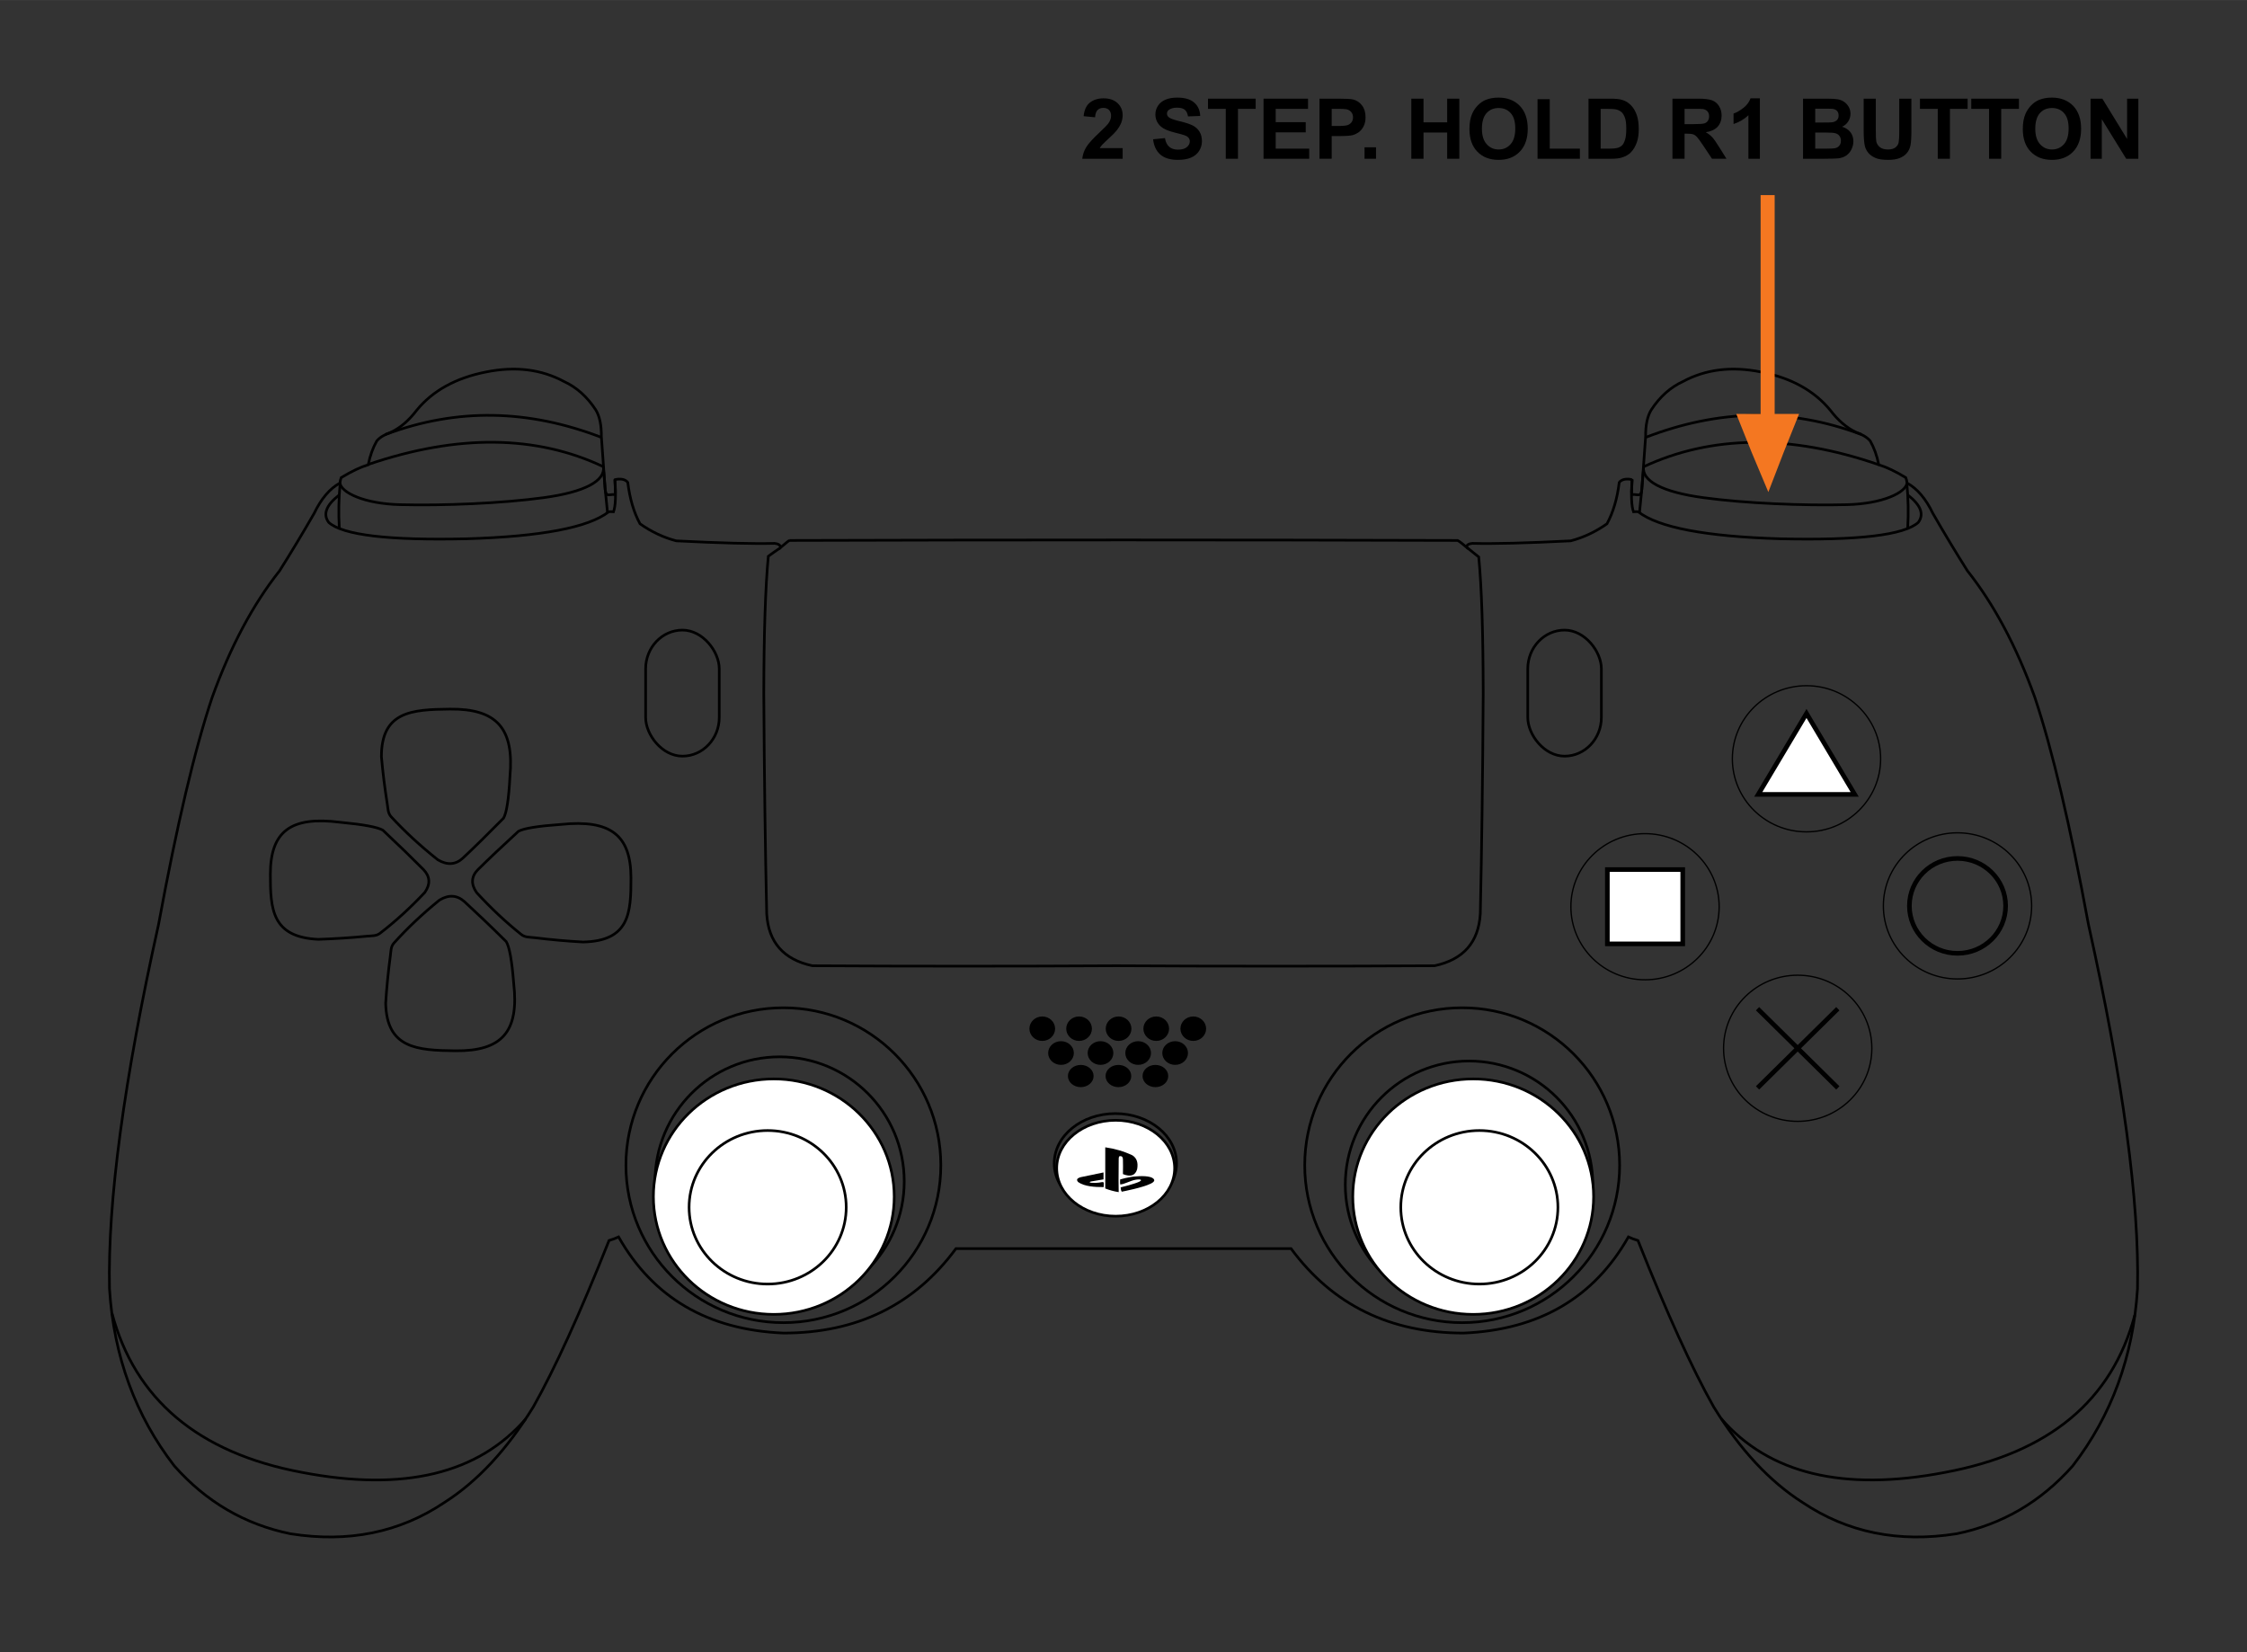 <?xml version="1.0" encoding="UTF-8"?>
<!DOCTYPE svg PUBLIC "-//W3C//DTD SVG 1.1//EN" "http://www.w3.org/Graphics/SVG/1.1/DTD/svg11.dtd">
<!-- Creator: CorelDRAW X7 -->
<svg xmlns="http://www.w3.org/2000/svg" xml:space="preserve" width="4016px" height="2953px" version="1.1" shape-rendering="geometricPrecision" text-rendering="geometricPrecision" image-rendering="optimizeQuality" fill-rule="evenodd" clip-rule="evenodd"
viewBox="0 0 40160 29529"
 xmlns:xlink="http://www.w3.org/1999/xlink">
 <rect x="0" y="0" width="40160" height="29529" fill="#333333" stroke="none"/>
 <g id="Слой_x0020_1">
  <path fill="black" fill-rule="nonzero" d="M20065 2647l0 190 -722 0c8,-72 31,-141 70,-206 39,-64 116,-150 232,-258 92,-86 149,-145 170,-176 28,-42 43,-84 43,-126 0,-46 -13,-81 -37,-106 -25,-25 -59,-37 -102,-37 -43,0 -77,13 -103,39 -25,26 -40,69 -44,129l-205 -20c12,-114 50,-195 115,-245 64,-49 145,-74 242,-74 106,0 189,29 250,86 60,57 91,129 91,214 0,48 -9,94 -26,138 -18,44 -45,90 -83,138 -25,32 -70,78 -135,137 -65,60 -106,100 -124,119 -17,20 -31,39 -42,58l410 0z"/>
  <path id="1" fill="black" fill-rule="nonzero" d="M20609 2489l212 -21c12,71 38,123 77,156 38,33 91,50 156,50 70,0 122,-15 158,-45 35,-29 53,-64 53,-103 0,-26 -8,-47 -23,-65 -14,-18 -40,-33 -77,-46 -26,-9 -83,-25 -173,-47 -116,-29 -197,-65 -244,-107 -66,-59 -98,-132 -98,-217 0,-55 15,-106 46,-154 31,-48 75,-84 134,-109 58,-25 128,-37 210,-37 135,0 236,29 304,89 68,60 103,139 107,239l-218 8c-9,-56 -29,-96 -59,-120 -30,-24 -76,-36 -136,-36 -63,0 -112,13 -147,39 -23,16 -34,39 -34,67 0,25 10,47 32,65 27,23 93,47 199,72 105,25 183,51 233,77 50,27 90,63 118,110 29,46 43,103 43,171 0,61 -17,119 -51,173 -34,53 -83,93 -145,119 -63,27 -141,40 -234,40 -136,0 -240,-32 -313,-94 -72,-63 -116,-154 -130,-274z"/>
  <polygon id="2" fill="black" fill-rule="nonzero" points="21908,2837 21908,1945 21590,1945 21590,1763 22442,1763 22442,1945 22126,1945 22126,2837 "/>
  <polygon id="3" fill="black" fill-rule="nonzero" points="22583,2837 22583,1763 23378,1763 23378,1945 22800,1945 22800,2183 23337,2183 23337,2365 22800,2365 22800,2656 23399,2656 23399,2837 "/>
  <path id="4" fill="black" fill-rule="nonzero" d="M23583 2837l0 -1074 348 0c132,0 218,5 258,16 61,16 113,51 154,105 42,54 63,124 63,210 0,66 -12,121 -36,166 -24,45 -54,80 -91,106 -37,25 -74,42 -112,51 -52,10 -127,15 -225,15l-141 0 0 405 -218 0zm218 -892l0 306 118 0c86,0 142,-6 171,-17 29,-12 51,-29 68,-53 16,-24 24,-52 24,-84 0,-39 -11,-72 -34,-97 -23,-26 -52,-42 -87,-48 -26,-5 -78,-7 -156,-7l-104 0z"/>
  <polygon id="5" fill="black" fill-rule="nonzero" points="24388,2837 24388,2632 24593,2632 24593,2837 "/>
  <polygon id="6" fill="black" fill-rule="nonzero" points="25224,2837 25224,1763 25442,1763 25442,2186 25865,2186 25865,1763 26082,1763 26082,2837 25865,2837 25865,2368 25442,2368 25442,2837 "/>
  <path id="7" fill="black" fill-rule="nonzero" d="M26263 2307c0,-110 16,-202 49,-276 24,-55 58,-104 100,-148 42,-43 88,-76 139,-97 67,-28 144,-42 231,-42 159,0 285,49 381,147 95,99 142,235 142,411 0,173 -47,309 -141,407 -95,99 -221,148 -379,148 -159,0 -287,-49 -381,-147 -94,-97 -141,-232 -141,-403zm223 -8c0,122 28,214 85,277 56,63 127,95 214,95 87,0 158,-32 213,-94 56,-62 84,-156 84,-281 0,-123 -27,-215 -82,-275 -54,-61 -125,-91 -215,-91 -90,0 -162,30 -217,92 -54,61 -82,154 -82,277z"/>
  <polygon id="8" fill="black" fill-rule="nonzero" points="27480,2837 27480,1772 27698,1772 27698,2656 28237,2656 28237,2837 "/>
  <path id="9" fill="black" fill-rule="nonzero" d="M28391 1763l395 0c90,0 158,7 204,21 63,18 117,51 162,99 45,47 79,105 102,174 24,68 35,153 35,253 0,89 -11,165 -33,229 -26,78 -65,141 -114,190 -38,36 -89,65 -152,85 -48,16 -112,23 -192,23l-407 0 0 -1074zm217 182l0 711 162 0c60,0 103,-4 130,-11 35,-8 64,-23 87,-44 24,-21 42,-56 57,-104 15,-48 22,-114 22,-197 0,-83 -7,-146 -22,-191 -15,-44 -35,-79 -61,-104 -27,-24 -60,-41 -100,-50 -30,-7 -90,-10 -178,-10l-97 0z"/>
  <path id="10" fill="black" fill-rule="nonzero" d="M29891 2837l0 -1074 457 0c114,0 198,10 250,29 52,19 94,54 125,103 31,49 47,106 47,169 0,81 -24,147 -71,200 -47,52 -118,85 -212,99 47,27 86,57 116,90 30,33 71,91 123,175l131 209 -259 0 -156 -234c-56,-84 -94,-136 -115,-158 -20,-21 -42,-36 -65,-44 -23,-8 -60,-12 -110,-12l-44 0 0 448 -217 0zm217 -619l161 0c104,0 169,-5 195,-14 25,-8 46,-24 60,-45 15,-22 22,-49 22,-81 0,-36 -9,-65 -29,-88 -19,-22 -46,-36 -81,-42 -18,-2 -71,-3 -158,-3l-170 0 0 273z"/>
  <path id="11" fill="black" fill-rule="nonzero" d="M31454 2837l-205 0 0 -777c-75,70 -164,122 -266,156l0 -187c54,-18 112,-51 175,-100 63,-49 106,-107 129,-172l167 0 0 1080z"/>
  <path id="12" fill="black" fill-rule="nonzero" d="M32225 1763l430 0c85,0 148,4 190,11 42,7 79,22 112,44 33,22 61,52 83,89 22,38 33,80 33,126 0,50 -14,96 -41,138 -27,42 -63,73 -110,94 66,19 116,52 151,98 35,46 52,100 52,162 0,49 -11,97 -34,143 -22,46 -53,83 -93,111 -39,27 -88,44 -145,51 -36,4 -124,6 -262,7l-366 0 0 -1074zm218 179l0 247 142 0c84,0 137,-1 157,-4 37,-4 66,-17 88,-38 21,-21 31,-49 31,-83 0,-34 -9,-60 -27,-81 -18,-21 -46,-33 -82,-38 -21,-2 -83,-3 -185,-3l-124 0zm0 426l0 288 201 0c78,0 128,-3 149,-7 32,-6 58,-20 78,-43 21,-23 31,-53 31,-91 0,-33 -8,-60 -24,-83 -15,-22 -38,-39 -67,-49 -30,-10 -94,-15 -193,-15l-175 0z"/>
  <path id="13" fill="black" fill-rule="nonzero" d="M33309 1763l217 0 0 582c0,93 3,152 8,180 9,44 31,79 66,106 34,26 82,40 142,40 60,0 106,-13 137,-38 31,-25 50,-56 56,-93 6,-37 10,-97 10,-182l0 -595 217 0 0 565c0,129 -6,220 -17,273 -12,54 -34,99 -65,135 -31,37 -73,66 -126,88 -53,22 -121,33 -206,33 -102,0 -180,-12 -232,-36 -53,-24 -95,-54 -126,-92 -30,-38 -50,-78 -60,-120 -14,-61 -21,-152 -21,-272l0 -574z"/>
  <polygon id="14" fill="black" fill-rule="nonzero" points="34633,2837 34633,1945 34315,1945 34315,1763 35167,1763 35167,1945 34851,1945 34851,2837 "/>
  <polygon id="15" fill="black" fill-rule="nonzero" points="35550,2837 35550,1945 35232,1945 35232,1763 36084,1763 36084,1945 35767,1945 35767,2837 "/>
  <path id="16" fill="black" fill-rule="nonzero" d="M36153 2307c0,-110 16,-202 49,-276 24,-55 58,-104 100,-148 42,-43 88,-76 139,-97 67,-28 144,-42 231,-42 159,0 285,49 381,147 95,99 142,235 142,411 0,173 -47,309 -141,407 -95,99 -221,148 -379,148 -159,0 -287,-49 -381,-147 -94,-97 -141,-232 -141,-403zm223 -8c0,122 28,214 85,277 56,63 127,95 214,95 87,0 158,-32 213,-94 56,-62 84,-156 84,-281 0,-123 -27,-215 -82,-275 -54,-61 -125,-91 -215,-91 -90,0 -162,30 -217,92 -54,61 -82,154 -82,277z"/>
  <polygon id="17" fill="black" fill-rule="nonzero" points="37364,2837 37364,1763 37575,1763 38017,2483 38017,1763 38218,1763 38218,2837 38001,2837 37565,2131 37565,2837 "/>
  <g id="_2762811178928">
   <path fill="none" stroke="black" stroke-width="47.247" d="M14108 9659c-28,15 -99,80 -156,126 -4,-42 -40,-67 -108,-74 -387,10 -973,-5 -1758,-45 -227,-60 -443,-161 -647,-305 -110,-201 -183,-447 -219,-739 -43,-59 -135,-72 -229,-50 -10,-5 23,268 -2,266 -121,-9 -171,73 -179,-174 -15,-195 -43,-594 -62,-864 2,-206 -32,-364 -101,-476 -154,-235 -343,-403 -565,-505 -407,-220 -873,-277 -1397,-171 -538,106 -951,334 -1238,684 -138,182 -292,314 -461,394 -116,41 -201,93 -253,156 -68,120 -119,261 -152,424 -139,42 -300,119 -483,230 -10,25 -17,57 -23,97 -181,99 -335,280 -461,543 -209,363 -415,705 -617,1025 -477,602 -878,1355 -1204,2260 -312,931 -632,2284 -959,4060 -618,2780 -911,4951 -877,6512 76,1210 463,2265 1159,3167 568,641 1259,1045 2075,1212 1034,164 1951,-22 2750,-558 589,-375 1120,-945 1591,-1710 388,-689 839,-1680 1353,-2973 60,-18 117,-39 171,-64 617,1088 1598,1660 2944,1718 1313,1 2342,-502 3085,-1509 982,0 1978,0 2994,0 1016,0 2014,0 2996,0 743,1007 1772,1510 3085,1509 1346,-58 2327,-630 2944,-1718 54,25 111,46 171,64 514,1293 965,2284 1353,2973 471,765 1002,1335 1591,1710 799,536 1716,722 2750,558 816,-167 1507,-571 2075,-1212 696,-902 1083,-1957 1159,-3167 34,-1561 -259,-3732 -877,-6512 -327,-1776 -647,-3129 -959,-4060 -326,-905 -727,-1658 -1204,-2260 -202,-320 -408,-662 -617,-1025 -126,-263 -280,-444 -461,-543 -6,-40 -13,-72 -23,-97 -183,-111 -344,-188 -483,-230 -33,-163 -84,-304 -152,-424 -52,-63 -137,-115 -253,-156 -169,-80 -323,-212 -461,-394 -287,-350 -700,-578 -1238,-684 -524,-106 -990,-49 -1397,171 -222,102 -411,270 -565,505 -69,112 -103,270 -101,476 -19,270 -47,669 -62,864 -8,247 -58,165 -179,174 -25,2 8,-271 -2,-266 -94,-22 -186,-9 -229,50 -36,292 -109,538 -219,739 -204,144 -420,245 -647,305 -785,40 -1371,55 -1758,45 -68,7 -101,26 -105,69 -43,-36 -121,-104 -159,-121 -3980,-12 -7964,-12 -11944,0z"/>
   <rect fill="none" stroke="black" stroke-width="47.247" x="11539" y="11261" width="1316" height="2253" rx="658" ry="693"/>
   <path fill="none" stroke="black" stroke-width="47.247" d="M6583 8300c1603,-546 3013,-524 4205,43"/>
   <path fill="none" stroke="black" stroke-width="47.247" d="M6885 7767c1285,-483 2561,-450 3859,48"/>
   <path fill="none" stroke="black" stroke-width="47.247" d="M6079 8644c-25,267 -30,530 -15,788"/>
   <path fill="none" stroke="black" stroke-width="47.247" d="M10790 8429c18,223 42,505 69,743"/>
   <path fill="none" stroke="black" stroke-width="47.247" d="M6060 8848c-230,179 -292,341 -186,487 249,228 1072,326 2468,294 1331,-40 2177,-201 2539,-483 15,-3 43,-3 84,0 37,-102 45,-296 26,-582"/>
   <path fill="none" stroke="black" stroke-width="47.247" d="M6077 8633c20,171 436,370 1067,386 778,20 1820,-22 2580,-126 730,-100 1093,-299 1061,-550"/>
   <path fill="none" stroke="black" stroke-width="47.247" d="M2002 23473c409,1526 1530,2495 3401,2843 1815,347 3143,24 3995,-958"/>
   <circle fill="none" stroke="black" stroke-width="47.247" cx="13934" cy="21115" r="2227"/>
   <path fill="none" stroke="black" stroke-width="47.247" d="M26217 9783c67,57 160,128 212,171 53,547 78,1353 80,2444 -9,1512 -27,2823 -52,3933 -30,509 -302,819 -817,929 -1730,10 -3943,10 -5688,0 -1744,10 -3702,10 -5432,0 -515,-110 -787,-420 -817,-929 -25,-1110 -43,-2421 -52,-3933 2,-1091 29,-1910 81,-2457 63,-49 148,-104 220,-154"/>
   <rect fill="none" stroke="black" stroke-width="47.247" x="27305" y="11261" width="1316" height="2253" rx="658" ry="693"/>
   <path fill="none" stroke="black" stroke-width="47.247" d="M33575 8304c-1583,-547 -2991,-527 -4203,39"/>
   <path fill="none" stroke="black" stroke-width="47.247" d="M33269 7766c-1285,-484 -2555,-449 -3853,49"/>
   <path fill="none" stroke="black" stroke-width="47.247" d="M34081 8644c25,267 30,530 15,788"/>
   <path fill="none" stroke="black" stroke-width="47.247" d="M29370 8429c-18,223 -42,505 -69,743"/>
   <path fill="none" stroke="black" stroke-width="47.247" d="M34100 8848c230,179 292,341 186,487 -249,228 -1072,326 -2468,294 -1331,-40 -2177,-201 -2539,-483 -15,-3 -43,-3 -84,0 -37,-102 -45,-296 -26,-582"/>
   <path fill="none" stroke="black" stroke-width="47.247" d="M34083 8633c-20,171 -436,370 -1067,386 -778,20 -1820,-22 -2580,-126 -730,-100 -1093,-299 -1061,-550"/>
   <path fill="none" stroke="black" stroke-width="47.247" d="M38154 23506c-409,1525 -1526,2462 -3397,2810 -1815,347 -3142,21 -3994,-961"/>
   <circle fill="none" stroke="black" stroke-width="47.247" cx="26256" cy="21175" r="2212"/>
   <path fill="none" stroke="black" stroke-width="47.247" d="M9114 13880c-21,401 -60,649 -115,743 -281,285 -523,523 -727,714 -130,119 -279,129 -447,29 -311,-247 -589,-503 -833,-768 -61,-66 -56,-142 -71,-234 -44,-278 -79,-558 -104,-841 0,-809 542,-843 1224,-850 837,-9 1152,344 1073,1207z"/>
   <path fill="none" stroke="black" stroke-width="47.247" d="M9181 17573c-31,-402 -76,-650 -133,-744 -288,-285 -537,-522 -745,-713 -133,-120 -282,-130 -448,-30 -305,247 -576,503 -814,768 -59,67 -52,142 -65,234 -37,278 -65,559 -83,842 19,808 562,842 1245,850 837,9 1143,-344 1043,-1207z"/>
   <path fill="none" stroke="black" stroke-width="47.247" d="M10027 14734c-411,29 -665,70 -761,123 -289,265 -530,493 -723,684 -121,122 -130,259 -25,411 257,280 523,529 797,748 69,55 146,48 241,59 286,35 574,61 864,77 829,-18 858,-517 857,-1143 0,-769 -366,-1050 -1250,-959z"/>
   <path fill="none" stroke="black" stroke-width="47.247" d="M6082 14696c412,39 666,86 761,141 289,272 530,506 724,702 121,125 129,262 25,411 -258,274 -523,517 -798,728 -69,54 -146,45 -240,54 -286,28 -574,46 -865,56 -829,-38 -857,-538 -857,-1164 1,-769 367,-1041 1250,-928z"/>
   <circle fill="none" stroke="black" stroke-width="47.247" cx="14001" cy="20825" r="2814"/>
   <circle fill="none" stroke="black" stroke-width="47.247" cx="26133" cy="20825" r="2814"/>
   <ellipse fill="white" stroke="black" stroke-width="47.247" cx="13830" cy="21387" rx="2152" ry="2104"/>
   <ellipse fill="none" stroke="black" stroke-width="47.247" cx="13720" cy="21577" rx="1404" ry="1372"/>
   <ellipse fill="white" stroke="black" stroke-width="47.247" cx="26330" cy="21387" rx="2152" ry="2104"/>
   <ellipse fill="none" stroke="black" stroke-width="47.247" cx="26440" cy="21577" rx="1404" ry="1372"/>
   <g>
    <ellipse fill="none" stroke="black" stroke-width="47.247" cx="19935" cy="20791" rx="1093" ry="889"/>
    <ellipse fill="white" stroke="black" stroke-width="47.247" cx="19940" cy="20879" rx="1054" ry="857"/>
    <g>
     <path fill="black" d="M19994 21306c-83,-13 -163,-35 -240,-65 0,-342 0,-587 0,-736 171,24 332,71 485,143 78,49 106,131 85,247 -32,114 -116,144 -254,89 2,-99 2,-185 0,-258 -1,-53 -23,-72 -67,-59 -8,18 -11,43 -9,74 -3,278 -3,466 0,565z"/>
     <path fill="black" d="M19726 21216c-163,1 -343,-11 -455,-89 -40,-42 -22,-70 47,-89 167,-34 301,-64 405,-84 0,46 0,87 0,124 -72,13 -147,26 -227,38 -72,23 60,32 147,20 38,-5 86,-24 85,11 0,32 -2,48 -2,69z"/>
     <path fill="black" d="M20021 21168c-3,-24 -4,-53 -1,-89 58,-17 122,-32 192,-44 40,-7 239,-31 348,2 53,16 120,61 12,115 -148,74 -497,141 -523,146 -13,-20 -19,-46 -20,-77 27,-6 247,-61 332,-101 50,-24 48,-51 -55,-37 -101,14 -214,86 -285,85z"/>
    </g>
    <g>
     <ellipse fill="black" stroke="black" stroke-width="47.247" cx="18628" cy="18385" rx="206" ry="195"/>
     <ellipse fill="black" stroke="black" stroke-width="47.247" cx="19286" cy="18385" rx="206" ry="195"/>
     <ellipse fill="black" stroke="black" stroke-width="47.247" cx="19992" cy="18385" rx="206" ry="195"/>
     <ellipse fill="black" stroke="black" stroke-width="47.247" cx="20665" cy="18385" rx="206" ry="195"/>
     <ellipse fill="black" stroke="black" stroke-width="47.247" cx="21327" cy="18385" rx="206" ry="195"/>
     <ellipse fill="black" stroke="black" stroke-width="47.247" cx="18963" cy="18820" rx="206" ry="188"/>
     <ellipse fill="black" stroke="black" stroke-width="47.247" cx="19669" cy="18820" rx="206" ry="188"/>
     <ellipse fill="black" stroke="black" stroke-width="47.247" cx="20342" cy="18820" rx="206" ry="188"/>
     <ellipse fill="black" stroke="black" stroke-width="47.247" cx="21003" cy="18820" rx="206" ry="188"/>
     <ellipse fill="black" stroke="black" stroke-width="47.247" cx="19316" cy="19231" rx="206" ry="175"/>
     <ellipse fill="black" stroke="black" stroke-width="47.247" cx="19989" cy="19231" rx="206" ry="175"/>
     <ellipse fill="black" stroke="black" stroke-width="47.247" cx="20650" cy="19231" rx="206" ry="175"/>
    </g>
   </g>
   <g>
    <ellipse fill="none" stroke="black" stroke-width="23.623" cx="29401" cy="16205" rx="1325" ry="1306"/>
    <rect fill="white" stroke="black" stroke-width="82.671" x="28728" y="15541" width="1347" height="1328"/>
   </g>
   <g>
    <ellipse fill="none" stroke="black" stroke-width="23.623" cx="32287" cy="13561" rx="1325" ry="1306"/>
    <polygon fill="white" stroke="black" stroke-width="82.671" points="32287,12751 33148,14197 31425,14197 "/>
   </g>
   <g>
    <ellipse fill="none" stroke="black" stroke-width="23.623" cx="34986" cy="16190" rx="1325" ry="1306"/>
    <ellipse fill="none" stroke="black" stroke-width="82.671" cx="34986" cy="16190" rx="860" ry="848"/>
   </g>
   <g>
    <ellipse fill="none" stroke="black" stroke-width="23.623" cx="32130" cy="18735" rx="1325" ry="1306"/>
    <g>
     <line fill="none" stroke="black" stroke-width="82.671" x1="31412" y1="18028" x2="32847" y2= "19443" />
     <line fill="none" stroke="black" stroke-width="82.671" x1="32847" y1="18028" x2="31412" y2= "19443" />
    </g>
   </g>
  </g>
  <polygon fill="#F47721" points="31605,8794 31879,8084 32154,7398 31718,7398 31718,3486 31467,3486 31467,7398 31032,7398 31307,8084 "/>
 </g>
</svg>
